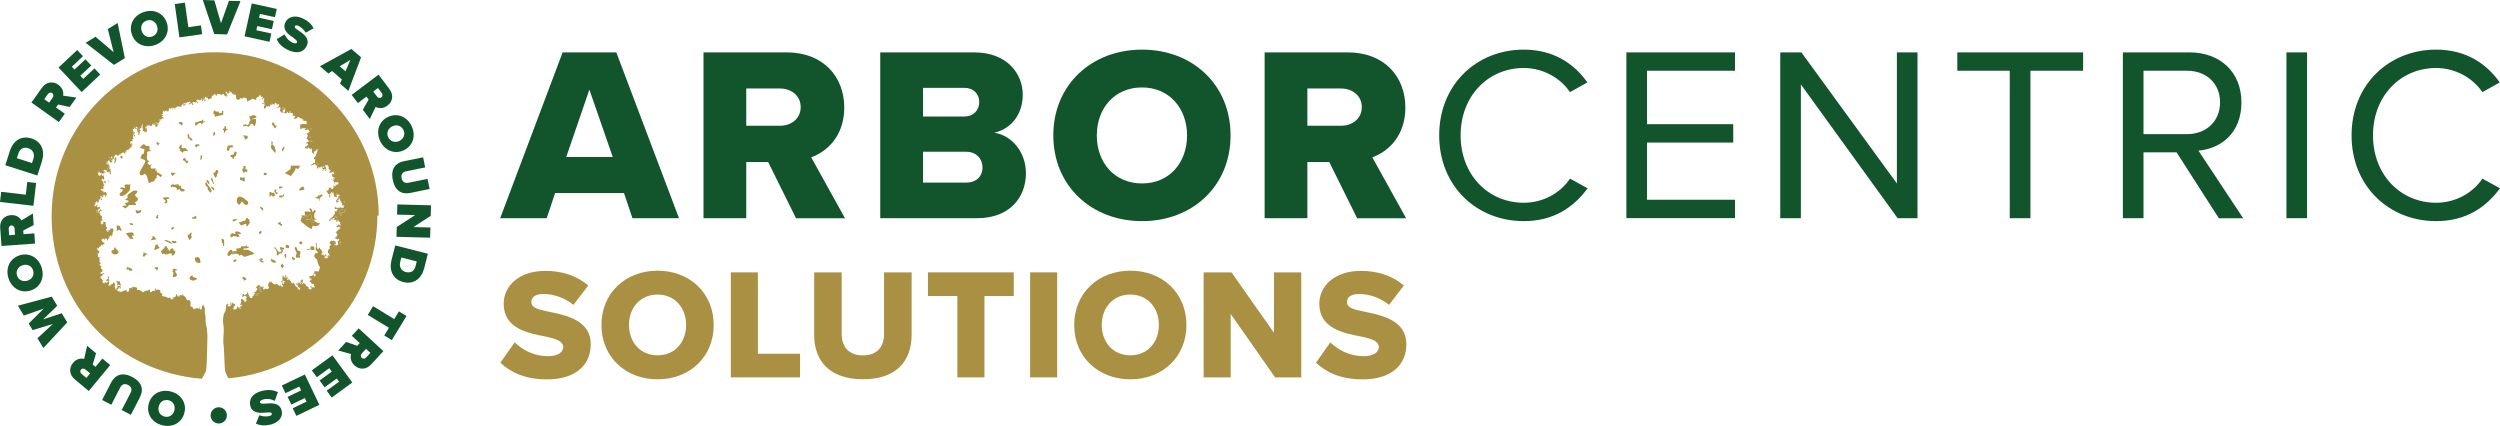 <svg xmlns="http://www.w3.org/2000/svg" id="Layer_2" data-name="Layer 2" viewBox="0 0 400 68.15"><defs><style> .cls-1 { fill: #12552c; } .cls-2 { fill: #a99043; } </style></defs><g id="Layer_1-2" data-name="Layer 1"><g><g><path class="cls-2" d="M28.98,30.65l.56-.08c.05-.33-.27-.37-.53-.38l-.08-.53-.23.15-.13-.31c-.22-.05-.71.11-.78.07-.04-.03-.05-.22-.16-.22l-.04.23h-.34s.15.22.15.22l-.15.15c.18,0,.42.09.38-.15h.07c-.03.25.13.09.29.13.25.06.31.24.32.48l.41-.15.25.38Z"></path><path class="cls-2" d="M27,31.61l-.09-.06-.79.06c-.06.24.23.36.38.5.05.24-.23.14-.15.41.2.02.37-.02.45-.2l-.14-.48h.38s-.03-.23-.03-.23Z"></path><path class="cls-2" d="M28.02,27.65c-.14.05-.73-.12-.69.11l.27.42c.06-.08.52-.44.42-.53Z"></path><path class="cls-2" d="M28.21,38.83l.03-.23-.76-.08c-.02.38.44.48.73.31Z"></path><path class="cls-2" d="M26.34,38.45c-.02.09.12.12.19.15.33.16.7.29,1.03.45.17-.18-.98-.8-1.22-.61Z"></path><path class="cls-2" d="M28.55,19.67c.14.22.46.1.38.42.73-.25.02-.88-.38-.42Z"></path><path class="cls-2" d="M30,21.49l.08.68c.42-.06.24.16.34.24.13.1.49.1.34-.12-.18-.26-.66-.29-.46-.8h-.3Z"></path><path class="cls-2" d="M21.41,37.76c.05-.9-.65-.49-1.22-.46-.07.07.58.88.71.93.13.05.29-.04.44-.02.03-.17-.25-.23-.23-.42.01-.13.22-.1.3-.04Z"></path><path class="cls-2" d="M28.85,23.89l-.11.19.54.38.12-.31.27.07.07-.15.23.15c.11-.02.11-.09.04-.19-.01-.02-.3-.31-.32-.32-.31-.12-.82.34-.59-.55-.32-.07-.31.34-.53.49l.3.23Z"></path><path class="cls-2" d="M21.31,36.01l-.07-.27-.54-.04c.14.33.25.34.61.3Z"></path><path class="cls-2" d="M21.56,32.52v-.13c.33-.19.49-.21.51-.65-.02-.1-.48-.23-.44-.63,0-.06.13-.06.15-.1.29-.45.31-.59-.37-.51-.13.01-.92.59-.98.68-.09.12.05.38-.07.55-.07.11-.38-.01-.29.19.1.21.68.04.45.41-.02.02-.45.17-.54.2l.28.37c-.06.05-.59-.11-.65.18l.51.28c.14-.35.42-.17.47-.56h1.15c.02-.19.04-.27-.17-.28Z"></path><path class="cls-2" d="M31.54,23.54v-.23s.38.19.38-.11c-.07-.12-.14-.09-.24-.1-.85-.11-.33.62-.14.44Z"></path><path class="cls-2" d="M27.53,36.43c-.06.05-.14.09-.2.15l.2.18.33-.26c-.11-.31-.17-.21-.34-.07Z"></path><polygon class="cls-2" points="20.24 43.16 20.62 43.08 20.62 43.31 21.15 43.31 21.15 43.02 20.32 42.7 20.24 43.16"></polygon><path class="cls-2" d="M17.88,40.12c-.26.16.33.81.82.53.66-.38-.16-.66-.27-1.07-.25-.06-.1.15-.17.28-.07.12-.28.19-.38.25Z"></path><path class="cls-2" d="M25.58,23.01l-.53-.38c-.01.25.06.52.27.68.07-.15.04-.31.27-.31Z"></path><path class="cls-2" d="M19.57,25.03c-.08-.1-.19-.11-.29-.1-.03.12-.01.26.03.39,0,0,0-.02,0-.04.07.02.14.08.22.1,0-.08.05-.05.09-.03-.05-.14-.03-.28,0-.42-.07-.03-.06.05-.06.1Z"></path><path class="cls-2" d="M19.4,36.92c.11-.28-.1-.35-.12-.41-.05-.11-.02-.24-.1-.32-.06-.06-.5-.15-.53-.11-.05.25.26.63-.08.72.19.28.36-.06.57-.04.02,0,.07.26.27.16Z"></path><path class="cls-2" d="M20.79,30.34c.07-.27-.06-.59.11-.86-.39.2-.78-.19-1.01.24l.13.22-.09.18-.46-.19-.32.23.46.14c.16.5-.88.56-.33,1.03.34.28,1.41-.65,1.51-1Z"></path><path class="cls-2" d="M30.74,34.92c.08.12.14.08.24.09.86.08.31-.63.12-.45v.23s-.38-.18-.37.13Z"></path><path class="cls-2" d="M37.26,40.32s-.05-.08-.06-.13h-.03s0,.46,0,.46c.09-.01.18-.02.26-.03.15-.14-.13-.24-.16-.29Z"></path><path class="cls-2" d="M37.27,37.3c-.36-.02-.59.48-.22.69.14.06.09-.16.26-.19.15-.03.33.07.5-.03l.09.16.41-.08c.03-.25-.19-.29-.31-.45l.53.07v-.22c-.41-.19-.56-.36-.99-.08l.15.08c-.04.4-.22.09-.43.07Z"></path><path class="cls-2" d="M37.35,41.79c.15.34.56-.06.5-.3-.16.03-.6.06-.5.3Z"></path><path class="cls-2" d="M40.57,40.46c-.5-.24-.88-.7-1.58-.45v-.28c.57.12,1.36-.3.42-.28l.14-.28-.42.28-.56-.09c.13.47-.6.31-.78.46l.08.37h-.67s.04.1.06.13c.04.05.32.15.16.29.4-.05.77-.03.86.31l.35-.18.43.37,1.59-.47-.09-.19Z"></path><path class="cls-2" d="M39.24,44.41c-.13-.07-.28-.1-.43-.1v.34s.21.06.21.06v.22s.47-.27.47-.27c-.1-.03-.21-.21-.26-.24Z"></path><path class="cls-2" d="M39.34,35.79c.16.13-.02.32.23.45l.41-.63-.14-.58c-.2.12-.19-.11-.24-.14-.26-.17-.28.34-.38.42-.05.05-.22,0-.32.03-.24.11-.34.29-.74.25l.43.5.75-.31Z"></path><path class="cls-2" d="M38.34,32.75l.35-.51c.17-.03.56,1.01,1.03.32.02-.39-.19-.41-.39-.59-1.74-1.54-1.69.89-.98.77Z"></path><path class="cls-2" d="M38.79,28.87c.08.03.08.24.36.15v-.68c-.15-.04-.2.15-.33.14-.1,0-.22-.17-.35-.14-.21.64.02.42.32.54Z"></path><path class="cls-2" d="M39.27,22.32l.38-.22-.05-.37-.68-.08c-.04.16.14.2.19.31.05.11-.06.29.16.37Z"></path><path class="cls-2" d="M39.22,27.42l.3.15.08-.46h-.31s0-.53,0-.53h-.38s.08.38.08.38h-.22c-.05.35.25,1.06.45.46Z"></path><path class="cls-2" d="M39.84,19.87s-.12,0-.18.04c-.04.02-.04.12-.07.12-.22.06-.18-.15-.23-.16-.05,0-.56.13-.49.31.31.16.63-.24.73.08.06,0,.14.02.2,0,.15-.05.28-.45.39-.46.46-.04.3.43.54.38.13-.03.33-.96.19-1.14l-.76.03.91-.27s-.07-.17-.1-.2c-.08-.08-.28-.19-.39-.18-.03,0-.62.18-.65.2-.2.12.17.38.14.6-.01.08-.14.17-.18.27-.04.12,0,.33-.05.37Z"></path><path class="cls-2" d="M31.17,41.27c0,.61.31.83.88.82.08-.61-.18-1.24-.88-.82Z"></path><path class="cls-2" d="M31.53,44.58c-.28-.3-.79-.07-.71-.55-1.19.51.12,1.3.71.55Z"></path><path class="cls-2" d="M30.38,38.44c0-.2.27-.33.3-.51.02-.16-.11-.22-.12-.29,0-.09.26-.32.01-.42-.13-.05-.15.18-.27.27-.09.07-.2.1-.3.12-.04.05.28.9.38.83Z"></path><path class="cls-2" d="M32.44,24.84l-.35.07-.03.69c.35,0,.12-.57.38-.76Z"></path><path class="cls-2" d="M33.5,29.47c-.03-.37-.05-.61-.46-.68-.11.15.25.67.46.68Z"></path><path class="cls-2" d="M32.52,19.44l-.04-.38c-.21.38-.28.23-.53.31-.24.08-.46.23-.73.22v.45c.51.08.31-.1.4-.21.05-.05.44-.2.5-.15.05.03.05.25.2.21.12-.41.33-.22.57-.49l-.38.04Z"></path><path class="cls-2" d="M29.96,26.13l.19-.38-.46-.08c.14-.28-.15-.54-.37-.25-.21.28.17.26.27.36.09.08.2.39.37.35Z"></path><path class="cls-2" d="M35.64,20.69c.21.28.27.16.15.57.33-.01.22-.51.6-.46v-.22s-.22.08-.22.08c.01-.16.01-.42-.15-.49-.24-.1-.05.27-.08.33-.01.02-.28.09-.3.2Z"></path><path class="cls-2" d="M37.17,40.19h.03c-.03-.08-.06-.16-.11-.19-.3-.19-.82.57-.68.87.3.27.6-.29.64-.29.03,0,.11.2.27.12.05-.03.09-.05.11-.07-.09,0-.17.02-.26.03v-.46Z"></path><polygon class="cls-2" points="25.36 39.5 25.28 39.16 24.88 39.16 24.66 40.04 25.58 39.66 25.36 39.5"></polygon><path class="cls-1" d="M24.82,7.2c1.57-.55,2.41-2.05,1.85-3.61-.55-1.56-2.14-2.2-3.71-1.65s-2.41,2.05-1.85,3.61c.55,1.56,2.14,2.2,3.71,1.65ZM23.45,3.3c.74-.26,1.42.13,1.67.84.25.71-.03,1.44-.77,1.7-.74.26-1.42-.13-1.67-.84-.25-.71.03-1.44.77-1.7Z"></path><polygon class="cls-1" points="19.98 9.3 18.82 3.68 17.25 4.65 18.18 8.35 15.28 5.88 13.7 6.85 18.23 10.38 19.98 9.3"></polygon><polygon class="cls-1" points="16.04 11.93 15.11 10.94 13.32 12.62 12.85 12.12 14.6 10.48 13.67 9.49 11.92 11.13 11.49 10.68 13.28 8.99 12.35 8.01 9.37 10.8 13.06 14.73 16.04 11.93"></polygon><polygon class="cls-1" points="36.33 5.51 38.48 .18 36.63 .13 35.36 3.72 34.3 .06 32.45 0 34.28 5.45 36.33 5.51"></polygon><polygon class="cls-1" points="32.35 5.47 32.15 4.06 30.13 4.35 29.58 .42 27.96 .65 28.71 5.98 32.35 5.47"></polygon><path class="cls-1" d="M11.14,17.12l1.08-1.51-2.12-.31c.08-.47-.01-1.2-.77-1.74-.82-.59-1.9-.52-2.63.5l-1.67,2.34,4.39,3.13.95-1.33-1.41-1,.34-.48,1.84.4ZM8.43,15.61l-.58.81-.77-.55.58-.81c.16-.22.45-.33.69-.16.24.17.24.49.08.71Z"></path><path class="cls-1" d="M60.81,22.53c.69,1.51,2.25,2.21,3.76,1.53,1.51-.69,2-2.33,1.31-3.84-.69-1.51-2.25-2.21-3.76-1.53-1.51.69-2,2.33-1.31,3.84ZM62.8,20.2c.68-.31,1.44-.1,1.76.62.33.71,0,1.42-.69,1.74-.68.31-1.44.1-1.76-.62-.33-.71,0-1.42.69-1.74Z"></path><path class="cls-1" d="M62.85,28.8c.36,1.78,1.47,2.34,2.79,2.07l3.1-.63-.33-1.62-3.06.62c-.51.1-.96-.08-1.1-.73-.13-.66.22-1,.72-1.1l3.06-.62-.33-1.62-3.11.63c-1.31.27-2.11,1.22-1.75,3Z"></path><polygon class="cls-1" points="43.41 5.36 41.02 4.84 41.16 4.17 43.51 4.68 43.8 3.35 41.45 2.84 41.59 2.23 43.99 2.75 44.28 1.43 40.28 .55 39.13 5.81 43.12 6.69 43.41 5.36"></polygon><path class="cls-1" d="M53.14,11.36l1.56,1.36-.3.66,1.34,1.16,2.03-5.37-1.55-1.34-5.03,2.77,1.34,1.16.61-.39ZM56.06,9.57l-.78,1.84-.93-.8,1.71-1.03Z"></path><path class="cls-1" d="M46.99,6.11c.45.3.61.49.53.68-.09.19-.39.17-.67.05-.66-.29-1.1-.82-1.31-1.34l-1.27.77c.32.71.9,1.33,1.95,1.79,1.32.58,2.41.31,2.88-.78.5-1.14-.6-1.91-1.35-2.41-.49-.32-.66-.47-.57-.67.06-.13.2-.22.57-.06.39.17.87.58,1.16,1.09l1.27-.7c-.36-.71-.98-1.25-1.79-1.61-1.35-.6-2.38-.14-2.75.69-.54,1.23.61,1.97,1.36,2.48Z"></path><path class="cls-2" d="M22.6,33.58c-.15-.03-.19.14-.34.15-.15,0-.39-.13-.58-.07,0,.2.22.24.08.46.43.07.88-.05.84-.53Z"></path><polygon class="cls-1" points="5.78 29.28 4.36 29.12 4.13 31.15 .19 30.69 0 32.31 5.35 32.93 5.78 29.28"></polygon><path class="cls-1" d="M57.25,16.5l1.38-1.04.35.47-.93,1.63,1.12,1.48.93-1.93c.43.22,1.14.35,1.89-.21.81-.61,1.07-1.65.31-2.66l-1.73-2.3-4.3,3.24.98,1.3ZM60.47,14.08l.6.79c.17.22.18.53-.05.71-.24.18-.54.08-.7-.14l-.6-.79.76-.57Z"></path><path class="cls-2" d="M28.01,40.12s-.15.02-.2-.02c-.06-.05-.04-.37-.29-.37-.23,0-.31.37-.49.46v-.3s-.23.08-.23.08c.18-.31,0-.26-.04-.33-.09-.15-.11-.42-.36-.2-.07.06-.05.18-.09.23-.12.14-.17.09-.38.38-.04.05-.16.07-.17.09-.1.17.29.33.14.6.31-.29.47-.09.76.08l-.07-.3.27.23c.21-.33.41-.17.72-.15l-.15.19c.32.43.72-.52.6-.64Z"></path><path class="cls-2" d="M25.19,43.23c.22-.5-.04-.69-.45-.37l.04.15h.26s-.08.23-.08.23h.22Z"></path><path class="cls-2" d="M37.25,35.11c-.19.54.5.28.68-.04l-.22-.1c0,.27-.37.07-.46.14Z"></path><path class="cls-2" d="M28.4,43.23c-.16-.24-.58-.22-.84-.23l.23.27-.23.04c-.04.18.19.22.21.35.02.12-.2.58-.14.64.33.02.72.02.67-.4-.02-.19-.37-.29-.21-.66h.31Z"></path><path class="cls-2" d="M25.13,34.39l-.19.49.29.08.13-.15c-.18-.07-.08-.2-.01-.35l-.21-.08Z"></path><path class="cls-2" d="M23.17,41.04l.06-.22.22-.05v-.27c-.29.14-.29-.14-.54-.15.16.3-.06.4-.08.68h.34Z"></path><path class="cls-2" d="M25.93,28.02l-.83-.48c-.12-.1.2-.56-.23-.19l.02-.39c-.05-.12-.94.28-.8-.34.03-.12.16-.21.19-.33l-.37.14-.35-.35.32-.26c-.67-.36-.22-.85-.36-1.44.15-.25.44-.19.67-.19l-.41-.43.22-.05c-.09-.54-.41-.29-.6-.35-.08-.03-.25-.35-.51-.26l-.56.54.79.25-.13.73c-.41-.1-.31.42-.58.67l.83.37c.08.7-1.3,1.83-.77,2.37.02.02.42-.02.44-.03.14-.07.01-.36.39-.08.42.31.28,1.28.62,1.37.07.02.18-.15.28-.19.13-.04.4-.06.46-.1.15-.11-.04-.51.57-.51l-.23-.15.18-.42.52.43.23-.3Z"></path><path class="cls-2" d="M33.05,29.17c-.31-.08-.16.58-.07.65.05.04.19.02.22.05.02.02.01.31.05.45.05.16.36.37.45.53.52-.44-.53-1.15-.65-1.67Z"></path><path class="cls-2" d="M25.04,38.29c.03-.12-.09-.05-.12-.1-.15-.23-.19-.4-.56-.43.17.33-.12.4-.23.68l.91-.15Z"></path><g><path class="cls-1" d="M6.71,25.78c.52-1.61-.03-3.11-1.67-3.63-1.64-.52-2.95.38-3.46,2l-.73,2.29,5.13,1.64.74-2.3ZM5.36,25.35l-.24.74-2.42-.78.24-.75c.27-.83.91-1.07,1.6-.84.65.21,1.07.85.82,1.63Z"></path><path class="cls-1" d="M3.16,40.85c-1.59.48-2.3,2.03-1.82,3.62.48,1.59,1.93,2.5,3.52,2.02,1.59-.48,2.3-2.03,1.82-3.63-.48-1.59-1.93-2.5-3.52-2.02ZM4.38,44.91c-.72.22-1.44-.1-1.66-.85-.23-.75.2-1.41.92-1.63.72-.22,1.44.1,1.66.85.23.75-.2,1.41-.92,1.63Z"></path><path class="cls-1" d="M5.48,37.34l-1.72.13-.04-.59,1.67-.87-.13-1.85-1.83,1.11c-.24-.41-.77-.92-1.7-.85-1.01.07-1.8.81-1.7,2.07l.21,2.87,5.37-.39-.12-1.63ZM1.46,37.63l-.07-.99c-.02-.27.14-.54.43-.57.3-.02.49.22.51.5l.07.99-.94.07Z"></path></g><polygon class="cls-1" points="6.9 51.1 9.16 48.93 8.28 47.46 2.87 48.91 3.81 50.49 6.99 49.38 4.59 51.77 5.22 52.82 8.46 51.83 5.99 54.12 6.94 55.68 10.76 51.59 9.88 50.12 6.9 51.1"></polygon><path class="cls-1" d="M21.15,60.31c-1.62-.83-2.74-.31-3.36.88l-1.45,2.81,1.47.76,1.43-2.77c.24-.46.66-.7,1.25-.4.6.31.64.79.41,1.25l-1.43,2.77,1.47.76,1.45-2.82c.61-1.18.37-2.41-1.25-3.24Z"></path><g><path class="cls-1" d="M27.33,62.64c-1.61-.41-3.13.37-3.54,1.98-.41,1.6.56,3.02,2.17,3.42,1.61.41,3.13-.37,3.54-1.98.41-1.6-.56-3.02-2.17-3.42ZM27.9,65.66c-.18.73-.82,1.18-1.58.99-.76-.19-1.11-.9-.92-1.62.18-.73.82-1.18,1.58-.99.76.19,1.11.9.92,1.62Z"></path><path class="cls-1" d="M15.29,58.7l-.45-.38.53-1.8-1.43-1.19-.47,2.09c-.46-.11-1.19-.08-1.79.64-.64.78-.66,1.86.31,2.66l2.21,1.84,3.44-4.15-1.26-1.04-1.1,1.33ZM13.82,60.47l-.76-.63c-.21-.18-.3-.48-.11-.7.19-.23.5-.2.71-.03l.76.63-.6.73Z"></path></g><path class="cls-2" d="M43.34,41.41c-.09.55.38.64.84.61-.12-.51-.47-.35-.84-.61Z"></path><path class="cls-2" d="M46.47,27.08l-.91.61.99.49c.24-.44.68-.73.76-1.29.2,0,.22.21.43.1.23-.12.12-.24.18-.35.06-.1.17-.01.15-.13h-1.52s-.08.57-.08.57Z"></path><path class="cls-2" d="M45.63,41.26c.21.22.19-.63.15-.68l-.29.2.14.48Z"></path><path class="cls-2" d="M45.7,39.61l.54.12v-.44s-.46-.17-.46-.17c.02.19-.19.3-.08.48Z"></path><path class="cls-2" d="M47.88,30.5l.84-.15-.19-.53c-.31.11-.68.29-.65.68Z"></path><path class="cls-2" d="M46.9,41.13c-.07-.04-.13-.03-.21-.03l.09.45c.15.08.58-.03.41-.22-.14.01-.27-.19-.29-.2Z"></path><path class="cls-2" d="M44.67,30.16l.18.06c0-.19.16-.15.32-.14v-.23s-.53,0-.53,0l.03.3Z"></path><path class="cls-2" d="M45.4,23.47c-.16,0-.32.6-.27.76.23,0,.53-.77.27-.76Z"></path><path class="cls-2" d="M45.2,31.3h-.52c-.13.62.94.21.8-.31l-.28.31Z"></path><path class="cls-2" d="M45.09,42.22l-.2.37.32.34.26-.45c-.18-.02-.24-.13-.23-.31l-.16.05Z"></path><path class="cls-2" d="M45.47,39.67l-.68-.16c-.01.33.09.45.3.68-.29.13-.39.24-.66-.03-.19-.19-.21-.64-.56-.58-.06.21.13.14.19.23.02.03.25.56.26.59.03.14-.11.27-.03.4.15.24.29-.16.39-.22.12-.08.26.03.41-.11.18-.17.26-.39.07-.58h.31s0-.22,0-.22Z"></path><path class="cls-2" d="M48.37,38.67h-.46s.01.37.01.37c.32.18.48-.05.45-.37Z"></path><path class="cls-2" d="M49.67,35.1s-.19.3,0,.42l.61.03c.02-.24-.2-.24-.38-.23l.15-.08c.07-.2-.12-.11-.18-.24-.08-.19,0-.47-.07-.58,0-.02-.3-.21-.37-.13-.04.41-.45.51-.46.88l.69-.07Z"></path><path class="cls-2" d="M43.95,30.31c-.11.46,0,.45.27.76.2.05.36-.44-.11-.3l.15-.45h-.3Z"></path><path class="cls-2" d="M49.13,34.53l-.72.34c-.2-.12-.11-.36.06-.43l-.22-.07c.14.39-.14.74-.18.97,0,.04.12.03.14.08.04.07.03.17.07.21.05.05.17.03.21.06.45.41.8.72,1.38.98l.14-.55c.54.1.9.12,1.2-.41-.52.05-.53-.24-.92-.33v-.27s.45,0,.45,0l-.46-.24c.02-.22-.04-.5.02-.71.07-.22.46-.27-.02-.62l-.23.46-.24-.63h-.36s.28.54.28.54c-.25.04-.8-.24-.98,0l.04.53c.17.01.34.04.34.1ZM49.8,34.43c.06.11-.02.38.07.58.06.13.25.04.18.24l-.15.08c.18,0,.4,0,.38.23l-.61-.03c-.18-.12.02-.41,0-.42l-.69.07c0-.36.42-.47.46-.88.06-.08.36.11.37.13Z"></path><path class="cls-2" d="M44.07,24.53c.07-.36,0-.82-.2-1.13-.16-.26-.46-.24-.18-.58-.4-.54-.24.19-.25.37,0,.09-.12.18-.12.3.02.29.56.79.75,1.04Z"></path><path class="cls-2" d="M48.06,40.32c-.07-.25-.34-.16-.43-.22-.1-.07,0-.49-.32-.56-.44-.1.14.81.15.92.01.2-.18.52-.14.67.06.23.47-.01.64.12l.11-.17c-.29-.24.08-.48,0-.76Z"></path><path class="cls-2" d="M49.67,39.44v.38s-.61,0-.61,0c.14.33.51.03.71.07.06.01.04.15.09.16.11,0,.26-.13.41,0,.11-.53-.05-.77-.6-.6Z"></path><path class="cls-2" d="M51.23,31.64c.12-.16.28-.24.42-.38l-.2-.18c-.24.1-.25.3-.56.15l-.09.3h-.29c-.02.17-.01.13.1.18.26.11.5,0,.44.44.15,0,.05-.28.08-.4.01-.06.09-.06.11-.09Z"></path><path class="cls-2" d="M48.47,34.45c-.18.07-.26.31-.06.43l.72-.34c0-.06-.17-.09-.34-.1v.12s-.32-.11-.32-.11Z"></path><path class="cls-2" d="M48.5,34.43s-.02.01-.03.02l.33.11v-.12c-.15,0-.28,0-.3,0Z"></path><path class="cls-2" d="M17.55,36.44s0,0,0,0c0,0,0,.02,0,.04,0,0,0-.02,0-.03Z"></path><path class="cls-1" d="M57.4,52.53l-1.11,1.2,1.27,1.17-.4.43-1.78-.62-1.26,1.37,2.06.57c-.14.46-.14,1.19.54,1.82.74.68,1.82.75,2.67-.17l1.95-2.12-3.96-3.65ZM58.59,57.19c-.19.2-.49.27-.71.07-.22-.2-.18-.51.01-.71l.67-.73.7.64-.67.73Z"></path><path class="cls-1" d="M42.44,64.58c-.54.04-.79,0-.84-.2s.2-.38.5-.46c.7-.19,1.37-.05,1.86.22l.51-1.39c-.69-.35-1.53-.48-2.64-.18-1.4.37-2.07,1.26-1.77,2.41.32,1.2,1.66,1.11,2.56,1.03.58-.05.81-.04.86.16.04.13-.01.3-.4.4-.41.11-1.04.09-1.59-.13l-.54,1.34c.72.33,1.55.36,2.4.14,1.43-.38,1.95-1.38,1.71-2.26-.35-1.3-1.71-1.16-2.61-1.08Z"></path><polygon class="cls-1" points="45.09 61.68 45.67 62.91 47.89 61.85 48.18 62.46 46.02 63.5 46.61 64.73 48.77 63.69 49.04 64.26 46.83 65.32 47.42 66.54 51.1 64.77 48.77 59.92 45.09 61.68"></polygon><polygon class="cls-1" points="49.89 59.26 50.69 60.36 52.68 58.91 53.08 59.46 51.14 60.88 51.94 61.97 53.88 60.56 54.25 61.07 52.27 62.52 53.07 63.61 56.37 61.2 53.19 56.85 49.89 59.26"></polygon><polygon class="cls-1" points="63.08 51.06 59.69 48.99 58.84 50.39 62.23 52.45 61.48 53.68 62.69 54.42 65.04 50.56 63.83 49.82 63.08 51.06"></polygon><path class="cls-2" d="M44.41,35.75c.31.12.39.43.76.34l-.05-.23-.22-.07.05-.23c-.23-.02-.4,0-.53.19Z"></path><polygon class="cls-1" points="68.96 32.85 63.58 32.71 63.53 34.34 66.42 34.41 63.48 36.32 63.44 37.89 68.82 38.03 68.87 36.4 66.15 36.33 68.92 34.53 68.96 32.85"></polygon><path class="cls-1" d="M62.64,41.61c-.42,1.64.22,3.1,1.89,3.52,1.67.42,2.92-.56,3.34-2.2l.59-2.33-5.22-1.33-.6,2.34ZM64.02,41.95l.19-.75,2.47.63-.19.76c-.22.85-.84,1.12-1.55.94-.66-.17-1.12-.78-.91-1.58Z"></path><path class="cls-2" d="M18.12,28.9s0,0,0,0c-.02,0-.03,0-.05,0,.02,0,.05,0,.06,0Z"></path><path class="cls-2" d="M43.11,31.53l.42-.38.04.3c.56-.02.46-.32.23-.68-.27.3-.36-.1-.68-.08v.84Z"></path><path class="cls-2" d="M16.3,42.77c0-.24.14.02.23-.03-.1-.04-.19-.09-.27-.14-.04.07-.06.13.04.16Z"></path><path class="cls-2" d="M17.62,29.08s-.05-.06-.08-.09c-.02.01-.04.03-.05.04.03.03.07.06.11.07,0,0,.01-.02.02-.03Z"></path><path class="cls-2" d="M44,20.55c.2-.1.41-.72,0-.45-.02-.13-.19-.61-.38-.53l-.14.36c.24.09.37.4.51.62Z"></path><polygon class="cls-2" points="42.67 27.68 42.21 27.64 42.21 28.02 42.65 28.01 42.67 27.68"></polygon><path class="cls-2" d="M16.87,29.15s0-.1.03-.12c-.06-.06-.09-.16-.16-.2-.05.11-.01.32-.11.36.09.08.21.09.33.1,0-.04-.02-.09-.02-.13.04,0,.06-.04.06-.08-.04.02-.08.05-.12.07Z"></path><polygon class="cls-2" points="17.39 29.12 17.39 29.12 17.39 29.12 17.39 29.12"></polygon><path class="cls-2" d="M17.27,28.94s-.01.05-.02.08c0,.04,0,.06.02.08.02-.02.03-.04.05-.06.01-.03.03-.06.05-.08,0,0,0,0,0,0,.02-.04.03-.07.03-.12-.05.03-.09.08-.14.1Z"></path><path class="cls-2" d="M41.16,46.92c-.05.22-.24.21-.33.37.2,0,.4,0,.57-.14.07-.21-.13-.2-.24-.23Z"></path><path class="cls-2" d="M16.53,31.41c.02-.08-.06-.14-.04-.22-.05,0-.08.06-.11.1.07,0,.11.05.15.12Z"></path><path class="cls-2" d="M41.55,37.46c.29-.08.35-.27.27-.53-.3.05-.56.26-.27.53Z"></path><path class="cls-2" d="M16.1,35.78s.09-.07.09-.14c-.1-.04-.1.05-.09.14Z"></path><path class="cls-2" d="M15.38,34.03c.13.02.25.06.37.08,0-.03-.01-.08-.02-.1-.16-.04-.04-.46-.23-.38-.06.03-.12.07-.17.11.06.12.24.23.05.29Z"></path><path class="cls-2" d="M16.19,35.5c-.05.02-.13.03-.15.1.07.01.16,0,.15-.1Z"></path><path class="cls-2" d="M15.81,32.04s.03-.09.04-.14c-.08-.03-.12.12-.04.14Z"></path><path class="cls-2" d="M22.13,20.63c-.02.05-.04.2.02.21.02-.07.06-.07.11-.07.04-.09-.08-.16-.14-.14Z"></path><path class="cls-2" d="M21.35,21.55c.12.05-.08-.21.05-.19.1.03,0-.17-.04-.11-.11.06-.17.27-.01.29Z"></path><path class="cls-2" d="M17.29,27.13c-.01-.07-.08-.16-.14-.17-.14.07.08.34.14.17Z"></path><path class="cls-2" d="M17.63,25.3c-.04-.06-.06-.15-.12-.18.06.15.04.23-.11.21.05.12.19.1.24.22.13.1.18-.1.18-.22-.05-.08-.12-.03-.18-.03Z"></path><path class="cls-2" d="M36.4,24.12l.23.03.15-.58.46.04v-.38s-.73.07-.73.07c-.18.13-.28.68-.11.81Z"></path><path class="cls-2" d="M34.74,27.86c.08-.24.35-.2.05-.65-.3-.1-.2.14-.34.29-.09.1-.3.16-.33.28l.34.71c.29-.23.2-.38.28-.63Z"></path><path class="cls-2" d="M16.58,35.57c-.08.01-.01.15-.02.21.04-.06.08-.16.02-.21Z"></path><path class="cls-2" d="M35.41,38.22c.12.17.04.39.09.55.03.11.17.15.19.25.03.11-.15.34.17.33-.05-.45.23-1.21-.46-1.14Z"></path><path class="cls-2" d="M24.83,19.56c-.06.07-.12.13-.12.24.08-.07.17-.15.27-.07.03-.15-.02-.22-.15-.17Z"></path><path class="cls-2" d="M35.5,18.05l-.41.07-.12-.29c-.15,0-.27.06-.42.01-.11-.03-.11-.14-.13-.14-.07-.04-.13-.03-.21-.02l-.08.57.22.04v.38s1.35-.3,1.35-.3l.03-.61h-.23s0,.3,0,.3Z"></path><path class="cls-2" d="M33.73,28.6l.42.88c.19-.13.05-.14.02-.25-.06-.27-.16-.54-.21-.81l-.23.19Z"></path><path class="cls-1" d="M35,65.16c-.72,0-1.3.58-1.3,1.3s.58,1.3,1.3,1.3,1.3-.58,1.3-1.3-.58-1.3-1.3-1.3Z"></path><path class="cls-2" d="M34.12,21.72c.3.04.43-.49.19-.61-.19-.09-.21.53-.19.61Z"></path><path class="cls-2" d="M34.15,30.46c.18.07.13-.3.1-.36-.02-.03-.42-.26-.52-.24-.05.05.36.58.42.61Z"></path><path class="cls-2" d="M17.4,26.82c.02-.12.11-.48-.1-.44.05.12-.06.47.1.44Z"></path><path class="cls-2" d="M53.66,38.76c-.12.09-.04.28.03.38,0-.11.12-.36-.03-.38Z"></path><path class="cls-2" d="M37.54,24.26l-.14.47-.47.06-.07.35c.43-.11.2.21.5.3.17-.08.02-.24.05-.29.03-.05.25-.08.35-.3.06-.11.15-.44.08-.54l-.3-.05Z"></path><path class="cls-2" d="M54.64,38.81c-.05-.13-.18-.14-.27-.18,0,.19.15.2.27.18Z"></path><path class="cls-2" d="M54.37,38.88c-.02.13.08.19.16.26.02-.16.02-.33-.16-.26Z"></path><path class="cls-2" d="M54.7,33.99c.13.08.33-.11.39.12-.04-.19.05-.6.27-.46,0-.04,0-.12,0-.16-.18-.07-.36-.04-.55-.06-.04.06-.05.14-.11.17,0-.08-.04-.13-.11-.13.02.08.02.23-.07.25-.16.02-.22.22-.29.36.07.08.14.14.24.17-.1.19.12.35.25.22-.02-.09.04-.33-.1-.27-.09.06-.15-.06-.14-.16.08,0,.22.13.23-.05Z"></path><path class="cls-2" d="M41.55,33.05c-.05.05.36.58.42.61.18.07.13-.3.1-.36-.02-.03-.42-.26-.52-.24Z"></path><path class="cls-2" d="M41.9,41.97c.11.02.22.09.29-.07.1-.23-.4,0-.38-.19.42-.09.24-.46-.15-.38v.23s-.23-.08-.23-.08c-.04.18.13.17.21.25.09.1-.11.17.26.23Z"></path><path class="cls-2" d="M41.57,46.21c.03-.08.06-.16.09-.24-.06-.1-.17-.07-.25-.07-.04.14.21,0,.15.13-.02.07-.07.12-.1.19.02.13.15.18.15.31-.02.14.22.27.23.08.07-.11-.05-.08-.11-.09.08-.17-.13-.19-.17-.31Z"></path><path class="cls-2" d="M60.6,34.53c0-14.45-11.72-26.17-26.17-26.17s-26.17,11.72-26.17,26.17,10.59,24.99,24.05,26.07c.29-.56.64-1.23.65-1.23h0c.02-.17.04-.34.06-.5.07-.57.14-3.87.16-4.44.03-.58,0-1.15-.07-1.72-.01-.09-.03-.19-.04-.28-.04-.16-.07-.32-.11-.48-.13-.55,0-1.22-.16-1.76-.11-.38.06-.63-.06-1-.05-.05-.09-.1-.06-.19,0,0,0,0,0,0h-.14c.03-.07.06-.11.09-.17,0-.03-.02-.05-.02-.08-.09.05-.15.16-.26.18-.01.02-.03.03-.04.04.01.11.02.22-.03.31-.06.1-.02.3-.15.33-.12.06.09-.25-.05-.17-.12.08-.16-.08-.15-.21-.03,0-.05,0-.08,0,.03.06.02.12-.05.19-.15-.18-.36-.01-.5-.18,0,.09-.03.31-.15.22-.07-.11-.17-.08-.27-.04-.03-.07.03-.23-.06-.24-.1,0-.12-.2-.24-.11-.02.03-.05.09-.06.12-.01-.29-.07-.59-.02-.87-.07-.19-.2-.38-.38-.29-.1-.14-.14-.08-.13.1-.12-.18-.22-.4-.32-.6-.12,0-.15-.2-.25-.26-.12.03-.33.15-.15-.28-.12-.03-.12.15-.16.24-.13-.01-.27-.03-.4.02.01.09.04.17.05.26-.07-.04-.09-.14-.15-.2-.03.06-.05.12-.08.19-.08-.08-.2-.16-.16-.3-.06-.09-.15-.12-.24-.14.09.19-.02.35-.12.5-.08,0-.22-.03-.3-.04,0,.09.1.22,0,.28-.06-.01-.18-.1-.12.04.07.14-.05.11-.13.11.12-.21-.12-.11-.22-.08,0-.12.13-.11.11-.24-.07.01-.18.09-.17-.06-.08.13-.45.18-.42-.02-.12,0-.29-.07-.29-.07l-.45-.1c-.26.11,0-.4,0-.4-.32.05-.41-.38-.41-.38.14-.13-.17-.25-.39-.31,0,.01,0,.03,0,.05-.17.15-.35-.03-.38-.24l-.1.22c.43.25-.36.23-.36.23-.46.59-.39-.16-.39-.16-.15-.12-.34.15-.34.15-.11-.18-.59.12-.59.12.04.19-.43,0-.43,0,.12-.22-.52-.28-.52-.28-.33.11-.18-.12-.18-.12.18-.15-.23-.33-.23-.33-.14.11-.37-.04-.51-.15,0,.05.04.12.1.14-.04,0-.12.01-.16.02.04.08.11.15.11.25-.1.02-.12-.1-.17-.17-.16,0-.31.09-.45.18-.06.14.15.09.08.22-.08.04-.08.16-.13.23-.17.13-.46-.08-.33-.34-.2.1-.4.37-.6.14.04.27-.21.21-.37.24-.1-.04-.2-.09-.3-.09-.03,0-.07,0-.1,0-.05-.08-.17-.15-.1-.26.11-.07.16-.24.3-.23-.07-.06-.14-.07-.05-.17.13.04.23.14.15.32.14-.07.12-.28.14-.44-.11,0-.21-.04-.29-.13-.05.29-.2-.05-.17-.19.07.07.15.11.25.08.01.15.14.1.23.11.05-.26-.2-.42-.17-.69-.11.01-.22.03-.34.03-.04-.07-.07-.18-.16-.17.01.06.03.12.03.18-.07,0-.11.06-.1.15.05-.02.1-.03.15-.05.05.29.02.58.11.85-.09-.04-.19-.09-.11.07-.04,0-.11.01-.15.01.03.06.07.11.1.18-.08.06-.17.09-.26.13,0-.12,0-.25.11-.3-.19.05-.13-.17-.19-.31l.07-.1c-.08-.14-.04-.31-.1-.46-.14-.04-.27,0-.27.21-.14,0-.26.12-.39.16.01.08.03.16.04.24-.09-.06-.14-.17-.2-.26-.02.07.02.26-.08.16-.12,0-.11-.24.01-.24.05-.21-.02-.4-.05-.59.05.02.11.04.16.06-.06-.12-.08-.29-.2-.34.05-.09.15-.15.15-.27-.13.02-.15-.15-.26-.15-.02.12.05.21.1.31-.09.09-.19.18-.26.31-.07.02-.09-.14-.14-.18-.03.2.13.41.3.39.02-.07-.01-.27.08-.14.09.1-.07.23-.11.33,0-.1-.04-.14-.11-.13,0,.09,0,.17-.01.26-.09-.04-.14-.13-.21-.19-.1-.03-.11.11-.16.18-.1-.02-.21-.05-.3-.13-.04-.14.03-.26.1-.37-.2.15-.17-.15-.21-.31-.02.03-.05.09-.06.12-.1-.1-.25-.21-.14-.42.21.03.3-.19.37-.39.06.01.12.04.18.06,0-.08,0-.16.01-.25-.12.13-.29.15-.45.18-.02-.24-.06.02-.16.01.04-.1.03-.23.11-.29.09,0,.16-.07.24-.11-.03-.06-.07-.12-.1-.18.05.02.11.03.16.05-.03-.14-.14-.22-.24-.27-.02-.1-.09-.15-.12-.23.02-.07.05-.15.09-.2-.13-.09-.21-.17-.21-.17-.21-.16.13-.18.13-.18.09-.06-.2-.36-.2-.36-.07-.07-.02-.17.07-.25,0-.01-.02-.02-.03-.04-.1-.08-.02-.12.05-.16-.04,0-.11-.01-.15-.02,0,0,0,0-.01-.01.08-.11.21-.16.27-.29-.11.03-.21.08-.32.12.01-.06.03-.13.05-.19-.06.02-.11.06-.16.1,0-.06-.01-.11-.02-.17,0-.02,0-.04,0-.06,0-.04,0-.08,0-.13,0-.06-.02-.1-.04-.13,0-.03-.01-.07-.01-.1.1-.05.2-.08.31-.08-.04-.03-.07-.07-.11-.1.11,0,.11-.09.1-.2-.12,0-.24,0-.22-.18-.09,0-.29-.15-.1-.16-.05-.13-.02-.21.1-.23-.01.18.18.12.14-.02-.01-.12.1-.1.16-.08.09-.13.2-.23.24-.4.04.05.06.12.1.18.06-.07.11-.14.16-.21.09,0,.28.02.24-.15-.18-.18-.44-.27-.51-.57.15-.08.29-.21.46-.18-.06.14,0,.2.11.23-.02-.09-.09-.22.05-.19.11.04.01-.3.12-.14.07.01.02.28.07.18.06-.23.16.13.08.22.24.12.06-.38.28-.3.16.34-.02-.38.02-.4.1,0,.03.19.06.26.11-.09.07-.49.25-.33.09-.01,0,.25.09.18,0-.03.01-.05.02-.07,0,0,0,0,0-.01,0,0,0,0,0,0,.02-.07.03-.13.05-.2.02.02.05.04.07.06.02-.08.03-.17.06-.23.07-.03-.01-.24.1-.17,0,0,0,0,0,0-.04-.03-.08-.05-.14-.04.18-.14.21-.37.17-.6-.02,0-.04.01-.06.02-.02-.01-.03-.03-.04-.05-.09.02-.09-.16-.18-.18.01.07.03.14.04.21-.06-.02-.11-.07-.16-.11-.03,0-.08.03-.12.06.04.03.07.09.07.15-.07.06-.15,0-.22.04.03.07.02.15-.06.15.06-.07-.04-.22-.04-.07-.06-.02-.05-.09-.03-.15-.08,0-.08.1-.08.17-.03-.01-.06-.02-.09-.03.02.11.1.05.17.04.02.06.11.15.03.19-.08.05-.02-.05-.02-.1-.05.02-.06.08-.06.15-.04-.03-.07-.12-.13-.09-.05.02-.1-.06-.1-.12.04,0,.08.02.12.03-.04-.06-.09-.17-.17-.13,0,.05-.03.07-.07.07.01-.12.06-.26.16-.29-.03-.12.02-.3-.11-.33-.05.02-.05-.01-.05-.05,0-.01,0-.02,0-.04,0-.01,0-.02,0-.03.08-.17-.07-.19-.11-.28.01-.09.15-.09.11-.21-.05-.07-.11-.19-.19-.17-.05.08-.1.04-.16-.01-.07.02-.13.09-.2.04.02.06.07.07.11.07-.02.05-.03.11-.05.16.05,0,.06.05.05.1-.04.01-.08.03-.12.06-.07-.01-.14-.04-.21-.06.02-.11.05-.22.05-.34-.08-.02-.14-.08-.11-.19.07-.02.12.02.17.07.03-.03.02-.07,0-.1.04,0,.1.06.13,0,.06-.04,0-.13-.04-.17,0,.02-.02.05-.03.07,0-.11-.09-.19-.08-.3.04-.03.09-.05.08-.12,0-.11.07.12.06,0,.02-.1-.08-.08-.12-.14-.05-.05-.07-.2-.16-.13-.06.05-.03-.07-.04-.11-.03.01-.06.02-.09.03-.02-.08.04-.12.08-.16,0-.05-.01-.11-.01-.17-.03.02-.06.05-.1.05.02-.1.06-.2.03-.31.06-.01.11-.05.16-.09.02-.05-.01-.16.06-.13.01.06,0,.13.04.17.04,0,.09,0,.12-.03,0-.01-.01-.02-.02-.03,0,0-.02-.02-.02-.04-.04-.07-.09-.11-.18-.07,0-.2-.24-.07-.23.07-.01.12-.16.11-.15.24.16-.04.18.1.16.26-.14.06-.07-.08-.05-.17-.21.04-.19-.27-.2-.44.1-.09.21-.18.33-.22,0-.03,0-.06,0-.09-.01,0-.03,0-.04-.02,0-.03,0-.1,0-.13-.12-.07-.23.08-.35.12-.03-.1-.12-.18-.11-.29.06-.05.14-.08.15-.16-.02,0-.03,0-.06,0,0,0,0-.01,0-.02-.18.08-.32.26-.51.3-.03-.15.06-.24.14-.34.04-.13.06-.26.09-.4.09-.03.17-.08.24-.14-.02.1-.05.19-.06.29.06,0,.11-.01.16-.03,0-.06-.03-.09-.09-.08.06-.09.14-.06.17.05-.03-.11.18-.17.04-.22,0-.09.05-.11.11-.07,0-.06-.06-.07-.07-.13.03,0,.06.02.08.03,0-.13.14-.19.1-.32.11-.06.04.14.13.08,0,.08.06.04.1.03.02.15-.18.04-.15.17-.01.08.06-.03.08-.03.03.04.05.08.07.13.05.04.07-.04.06-.08.12-.08-.07-.18-.05-.29-.06.04-.14-.01-.13-.1.07-.01.02-.1.04-.16-.03,0-.05.03-.06.07-.05-.03-.11-.05-.14-.1.04,0,.08.02.12.03,0-.03-.02-.07-.03-.1.06.02.12.03.17-.03.08.03.06.18,0,.24.08,0,.17,0,.25,0,.04-.05.06-.12.05-.19.03-.02.05-.05.08-.08-.02,0-.07-.01-.09-.01.03-.04.07-.08.1-.13.07.03.08.12.08.2.12.07-.09-.31.04-.23.03.05.1.25.1.09.03.06.09.12.08.21-.04,0-.09.01-.12.07.06,0,.14.03.09.12.17.05-.02-.23.11-.28.04-.13.18-.2.17-.36-.05,0-.09.04-.14.03-.05-.07-.07-.17-.07-.27-.07,0-.15,0-.22-.01,0,.03.06.12,0,.1-.07.07-.2,0-.15-.11-.03,0-.06.02-.08.03.03-.08.09-.15.03-.24-.06.03-.06.14-.13.14,0-.05,0-.1,0-.14-.03.02-.05.05-.08.07,0-.05.02-.09.03-.14-.04,0-.06.02-.07.07-.05-.06-.13-.02-.11-.13-.08.06-.04-.05-.04-.11.06.05.1,0,.13-.07,0,.14.14.03.21.04,0,.07-.06.11-.06.18.16-.07.07-.44.31-.33.05-.01.03-.06,0-.09-.09.11-.27,0-.29-.14.05.05.12.08.18.1,0-.11-.13-.08-.15-.18.06,0,.11.04.17.03.03-.09.09-.17.1-.27-.06.05-.07,0-.06-.08-.07-.02-.04.1-.11.07-.03,0-.04-.02-.05-.04,0-.02.01-.04.02-.06,0,0,0-.01,0-.02.02-.03.05-.04.08-.03-.02-.03-.03-.05-.04-.08,0,0-.01,0-.02,0,0-.09,0-.17-.01-.26-.03.05-.07.09-.1.14,0-.11.01-.22.04-.33-.07,0-.1.05-.11.13-.12-.05-.12-.29-.02-.37.08-.04.13.08.19.13.06.1.09-.06.14-.1-.05-.27-.1-.53-.04-.81-.09.1-.04.37-.2.33-.2.03-.13-.37-.3-.38.02.08.04.16.04.24-.15.02-.26.22-.4.07-.02-.14-.02-.34-.16-.38.03-.17.13-.03.2.02-.02-.08-.04-.17-.05-.25.22-.08.17.39.45.23.14.04.33.13.45-.01.05-.1.2.11.19-.03.04-.17-.08-.08-.16-.06.04-.08.1-.16.11-.26-.07.06-.14.13-.21.2.02-.12.11-.32-.06-.2-.02-.17.15-.15.25-.16.02.19.29-.05.31.15-.09.25.19.22.33.26-.02-.08-.04-.16-.05-.25.17.12.19.35.21.56.09-.03.28-.04.16-.19-.12-.12-.01-.28.04-.42-.04,0-.11-.02-.15-.02.16-.94-.3.49-.11-.49.04-.18.03-.32-.12-.42-.15-.08-.03-.43-.25-.4.04.12.18.4.06.44.03-.21-.1-.22-.16-.05.02-.14.02-.29,0-.43.12-.04.28-.05.26-.24.06.01.12.01.19,0,.01.16.13.31.26.35,0-.2.09-.05.16,0,.15-.15-.09-.22-.09-.37-.06-.19.44.36.1-.31.01-.13-.19-.03-.19-.17.06-.06.18-.24.23-.07-.12.32.13.31.26.38.08.11.15.24.22.36-.07,0-.21-.12-.14.04.06.1-.1.33.07.26.1-.24.31-.48.24-.77-.03-.09-.16-.33-.21-.15-.12.15.03.29.09.42-.2.03-.15-.36-.35-.34,0,0,.29-.7.46-.53,0,0,.23.22.38.15-.01-.05-.02-.1,0-.16.05,0,.09-.07.15-.06.19.15.1-.05.16-.1.09-.07.2-.15.32-.11,0-.04.01-.09.04-.12.06.03.18-.03.17.1,0,.09.12-.05.12.06.05,0,.11,0,.16,0,.01-.1-.08-.15-.12-.24.07-.02.16-.04.23-.05.03-.1,0-.16-.06-.2.11,0,.21-.03.31-.07,0,.03.01.04.03.06,0-.03,0-.06-.02-.09-.03-.01-.08-.01-.06-.08.07-.03.09.03.12.09,0,0,0,0,0,.01.02.04.05.06.09.04,0-.05,0-.1,0-.14,0,0,0,0,0,0,0-.11,0-.21.06-.24,0,.05,0,.14.01.19.08.02.13-.05.15-.13,0-.03,0-.05.02-.07.01-.07.01-.15,0-.2.03.05.05.1.06.16,0,0,0,0,0,0,0,0,0,0,0,.01,0,.04.01.08.02.12.01-.02.02-.04.03-.06,0,.04.03.08.05.11.02-.11-.06-.37-.03-.45.07.06.17.19.2.02-.11-.04-.18-.13-.15-.28.04.06.08.13.15.14-.04-.13-.06-.28-.14-.39,0,.14-.06.26-.16.32-.1-.18-.02-.37,0-.57.1.19.23,0,.36.04-.02-.1-.11-.17-.11-.28.08-.08.21-.06.26-.18-.16.06-.23-.17-.08-.23-.18-.5.2-.26.08-.09.09.02.22-.04.2-.18-.14.02-.19-.11-.21-.25.16.04.18-.1.16-.26-.13-.06-.14.12-.25.14.11-.2-.08-.36-.06-.57.09-.02.17-.04.26-.03,0-.08-.03-.12-.1-.12.06-.07.11-.17.2-.18-.01.08-.04.16-.05.24.05,0,.16-.11.16.01,0,.11.12.05.15-.01.04-.16-.2-.12-.15-.3.13-.04.32.04.31.23-.25.04.04.49-.05.65.03.18.08-.07.06-.14.05.12.12.24.14.37-.11,0-.11.11-.1.21.07.01.11-.03.12-.12.05.01.09.03.14.04-.02-.1-.1-.26.05-.26,0-.11-.07-.2-.1-.3.07.03.2.09.2-.06-.05-.1-.17-.17-.15-.31.14-.11.41-.1.26-.45,0-.15.13,0,.14.07.01-.15.04-.29.07-.43.13.01,0,.44.1.5-.11.01,0-.22-.11-.2-.07.33.2.68,0,.93.15-.09.41-.06.38.2.1.03.16-.09.1-.19.09-.01.15.04.18.13.01-.09,0-.21.11-.21-.04-.12-.14-.21-.14-.34.08-.01.11-.06.1-.15-.09.02-.17.08-.25.12-.08-.08,0-.2,0-.3.06.05.12.12.2.13-.02-.1-.05-.2-.05-.31.14.04.24,0,.31-.14.01.09-.01.23.1.2-.02-.06-.03-.13-.04-.19.11-.03.13.09.18.18.09,0,.21-.1.2.08.13-.14.2-.34.31-.5.11.03.07.15.04.25.15,0,.26-.15.41-.14-.02.11-.19.07-.2.18.08.03.31.14.09.15.06.18.31.27.37.05-.06.02-.11.03-.17.05,0-.22.31-.1.31-.36-.09-.1-.24-.14-.21-.33.07.08.14.19.25.19-.01-.26.26-.3.27-.57-.16-.07-.05.2-.16.19-.03-.16.05-.29.15-.37.06.1.08.24.16.32,0-.11-.03-.22-.05-.32.05.04.1.08.15.12-.03-.12.12-.38.12-.13.05-.14.15-.08.26-.06-.1-.06-.14-.28-.27-.21-.16.08-.05-.12-.04-.22.07.02.14.04.21.04-.1-.13-.23-.21-.38-.2.07-.12.31-.04.26-.24-.05-.14,0-.4.15-.38.02.07-.02.25.08.15.15-.02,0-.14-.02-.22.09,0,.17.18.25.06.12-.15.18.16.31.15-.02-.07-.03-.13-.04-.2.05.04.1.08.15.12.09-.12.12-.27.06-.43.14-.08.27,0,.4.06-.02-.19.11-.21.22-.25-.02.15-.06.29-.06.44.11-.07.09-.26.12-.38.11-.02.14.25.16,0,.11.08.14.25.25.32-.01-.11-.06-.21-.1-.31.2,0,.32-.21.51-.25.16.04.33.18.46,0,0,.23.09.04.11-.07,0-.03-.02-.05-.04-.08.02-.01.04-.03.06-.06,0,0,0,0,.01.01,0-.02,0-.03,0-.04.01-.02.02-.04.03-.07.05-.04.14.13.22.12-.03.08,0,.14.06.18,0-.05.01-.14.02-.18.13.04.33.19.15-.28-.05.17-.23.31-.31.09.16-.01.26-.19.42-.21-.01.07-.03.14-.04.2.18-.12.36-.33.58-.3.45-.13.19.2.04.18,0,.08,0,.16,0,.24.12-.02.22-.09.2-.25.09.16.19.05.29-.01-.17.48.08.26.21.25-.05-.15-.17-.25-.26-.36.08-.01.22.11.23-.05.11-.1.26.26.25-.01.04.07.08.14.13.2,0-.05.02-.15.02-.2.16.01.25.13.35.25.21-.33-.46-.18-.2-.62,0-.07.04-.11.1-.13,0,.09-.02.18-.04.26.08,0,.15-.04.21-.11.13.05.26.1.39.09.07-.06.02-.15.02-.23.04-.05.09-.1.14-.14-.09.21,0,.46.15.57.01-.02.03-.06.04-.07-.15-.45.05-.27.16-.22-.13.23.36.21.27,0-.11.07-.2.02-.26-.11.16-.04.09-.4.3-.39.04.11.07.24.16.31,0-.05.02-.16.02-.21.11.1.11.29.22.4,0,0,.2-.21.26-.19,0,0,.27.1.25-.16,0,0-.09-.54.21-.21,0,0,.03-.36.33-.33,0,0,.17.36.24.25,0,0,.05-.35.3-.28,0,0,.61.23.6.08,0,0,.16-.29.32.14.13-.05.12.15.21.19.12-.08.29-.37.16.2.14-.08.23-.52-.01-.4.11-.21,0-.41-.19-.45,0-.02-.01-.07-.02-.09.1.08.18,0,.26-.07.03.12-.01.29.15.26-.1.22.14.05.21-.02-.03-.12-.04-.25.01-.37.16.05.03.24.04.38.13.04.12-.15.17-.25.12.18.37.24.36.51.05-.08.11-.28.18-.12.06.13-.02.09-.09.05-.06.18.24.16.23,0,.29.03.2.57.24.79.23-.03.24.13.24.13.02.08.33-.15.33-.15.12-.21.2-.15.2-.15.18.24.33,0,.33,0,.08-.22.35,0,.35,0,.27-.1.32.5.32.5.04.07.08.15.16.14,0-.05-.02-.1-.04-.16.04-.02.08-.04.11-.06,0,.01,0,.03-.01.04.24-.12.45-.29.71-.39-.14.29.2-.04.23.16.1.03.18.09.29.08-.03-.12-.11-.31.04-.36,0,.25.13.01.14-.1.03-.13.15,0,.22-.02-.02-.09,0-.17.02-.25.08,0,.16.04.24.06-.02-.07-.03-.13-.04-.2.1.05.11.19.14.3-.06.02-.09.06-.09.14.12-.07.24-.16.36-.05.04.14-.02.2-.13.19.02.08.02.17,0,.25.13-.03.15-.22.23-.32,0,.12.09.13.17.14,0,.2-.17.29-.15.47.07.02.19,0,.16.13-.05-.02-.1-.04-.15-.06,0,.05.1.22,0,.17-.14-.11-.27.04-.23.22.1-.03.09-.26.21-.13.1.11.16-.07.26-.07-.06.12-.15.2-.22.32.1,0,.16-.12.26-.14-.04.15-.11.29-.26.27.03.16.09.32.11.48.09-.12.31-.09.21-.3.17-.05.1-.3.23-.4-.28.32.28.47.22.2.02-.18.08.24.17.09.12-.03.14-.14.09-.27.16-.13.26.04.3.19,0-.1-.03-.29-.04-.39.11-.04.09.11.1.2.09-.02.16-.09.25-.13.08.04.13.14.21.19-.02-.14-.14-.23-.05-.38.1-.01.18.09.24.18.06-.23.07-.02.07.11.13,0,.24,0,.3-.17,0,.12.16.46-.04.33-.02.07-.03.15-.02.23-.14,0-.3.08-.29.27.11-.11.21-.26.36-.15,0-.04,0-.13.01-.17.07.07.15.12.25.14.03.17-.06.31-.08.47.1.14.15.39.37.29,0,.16.35.11.18.04-.19.05.05-.25-.16-.21.1-.09.19-.2.23-.35.05.06.07.16.14.19,0-.11-.03-.21-.05-.32.3.05.07.41.04.62-.07-.04-.13-.08-.2-.11.02.14.13.27.26.19,0,.04.01.13.02.17.18-.06.35-.18.45-.38,0,.09,0,.17.01.26.22.09.19-.35.41-.25.05.19-.17.07-.18.23-.1.15.11.08.09-.04.18.08.36.13.56.13-.12.07-.15.19-.11.36.13.02.28.05.41.08-.06.15-.23.23-.21.42.1-.02.2,0,.29,0,0-.2.22.06.22-.11-.01-.23.19-.13.3-.18.05.06.06.14.07.22.21-.07.4.07.57.2.11.09-.05.44.29.17.1,0,.17.1.27.11.05.17,0,.33-.06.48-.3-.03-.67-.17-.92.13,0-.1,0-.24-.11-.19.07.25.11.51.01.75.07-.02.16-.09.16.06.13-.03.25-.13.39-.17,0,.23.11-.04.2,0,0,.17.14.04.22.05-.02.16-.09.2-.21.13-.01.21.22.21.3.07-.02.2.16.09.22.01-.08,0-.12-.05-.11-.15.12-.03.14.12.2.2.08.08.15.18.21.29-.11.05-.23.1-.28.25-.11.08-.07-.16-.18-.11.05.11-.07.39.09.26.07.25,0,.5-.15.68.09.2.39.2.35.48-.08.04-.22.24-.21.02-.12.07-.17.21-.14.37.3-.27.35.29.12.21.03.23-.14.18-.26.13.02.15-.06.19-.17.19.05.08.18.11.12.24.11.04.08-.11.1-.2.07.04.09.11.05.19.09-.05.17-.02.24.06.13-.11-.19-.42.25-.17.05.08.08.16.12.24.08-.06.13-.19.24-.19.06.27.04.57.17.81.39.21.17-.07.2-.23.15-.12.34-.17.43-.36.11.02.2-.03.3-.08.02.19-.24.11-.22.3.19-.12.07.09-.03.15-.05.2-.11.39-.14.59-.05.08-.1.15-.19.1-.03.11-.02.24-.12.28-.08.04-.03.2.05.17.12-.03.19.21.1.3.05.18-.13.53-.23.23.02.18-.12.26-.25.3-.04.13-.16.03-.23.03.05.08.13.26.22.14.11-.13.34.02.37-.19.21-.13.21.26.4.24.15,0-.08.3.05.31.12,0-.05.08-.06.12.08,0,.24,0,.32,0-.03-.06-.07-.12-.11-.18.12-.03.36.15.38-.07.04.07.08.14.13.2,0-.08,0-.16.01-.24.08.04.2-.04.22.09.1.08.06-.13.14-.09.07.04.11-.02.16-.09.03.18-.1.24-.21.32-.07-.04-.14-.08-.21-.12-.02.18.13.34.27.26-.05.14-.22.15-.22.31.18,0,.28-.23.45-.3.05.07.12.13.13.23-.08-.01-.21-.12-.16.06.11.02.29,0,.25-.18-.1-.24-.12-.51-.2-.76.08,0,.17,0,.16.12.05-.04.09-.08.14-.12.03.04.07.07.11.11.02.05.05.08.09.09,0,.02.02.04.02.06.01.03.03.06.05.07,0,.03,0,.07,0,.12-.02.14.01.41.17.35.11-.06.13.12.12.21-.07-.04-.14-.08-.22-.12,0,.08.03.13.1.14,0,.08-.03.15-.04.23.24-.02.51-.02.68-.26,0,.1-.06.17-.1.25.05-.02.11,0,.15.05,0,0,0,.02,0,.03,0,.04.02.08.03.11,0,.03-.03.06-.08.06-.12.06-.08-.17-.2-.12,0,.12,0,.22-.12.13.02.18.12.31.17.48.1.02.2-.05.3-.05-.04.17-.28.12-.27.31.11-.04.22-.1.32-.18-.03.27-.35.46-.52.25-.04.06-.08.14,0,.16.43-.18.27.47.56.59,0-.12-.1-.2-.11-.32.12-.02.37.19.38-.06.05.12.11.22.23.13,0,.1.06.31-.08.2.03.2-.12.12-.2.23,0-.09-.04-.13-.12-.12.01.09.04.17.05.25-.05-.04-.1-.09-.15-.13,0,.09,0,.17-.01.26-.13,0-.13-.21-.24-.26-.1.16,0,.28.05.43-.05-.02-.1-.04-.15-.05.09.17-.14.32-.27.19-.11.04,0-.13,0-.18-.13.03-.27.02-.4.02,0,.17-.03.35-.12.48-.09,0-.17-.04-.25-.06-.02.28.24.41.31.64.24.08-.1.58.2.49-.09-.15.07-.2.17-.21-.04-.1-.13-.11-.21-.12-.03-.15.08-.25.14-.37,0,.29.12-.08.19-.17.23-.14-.14.53.08.41,0-.14.02-.3.15-.36.05.09.12.15.18.23-.04,0-.13.02-.17.02.04.05.09.09.14.14-.02.13.02.25.09.35.15,0,.31.01.46,0-.12-.11-.14-.38,0-.43.09.1.19.09.3.06-.02.06-.03.12-.05.18.07-.03.14-.05.22-.05-.06.1-.17.13-.25.18,0-.08-.05-.12-.11-.12.04.1-.04.26.08.28.03.16-.13.25-.24.17.03.2-.31.37-.09.52-.01.08.02.21.11.15.04-.08.08-.16.13-.23.05,0,.17.2.15.06.05-.24-.3-.03-.27-.3.07.02.17.09.17-.06.15.1.04-.25.23-.15-.07.23.2.34.18.56.05-.01.1-.03.15-.05,0,.11-.12.12-.12.23.11-.07.19-.03.21.12-.25.09.13.21.07.4.05-.19.19-.23.31-.08-.16-.03-.18.1-.17.26-.24.2-.42-.16-.62.04-.23-.05-.48.07-.71-.04.01-.06.02-.12.04-.18-.16-.05-.04.29-.2.14.02.11.06.21.12.3.13.02.3-.16.4.02.04.17-.12.16-.2.11.05.08.11.16.16.24-.16-.03-.31-.03-.47-.05,0,.06.16.18.05.18-.15.03.08.06.05.14,0,.08-.04.16-.06.24-.06-.05-.12-.11-.2-.13.05.1.12.19.11.31-.12-.07-.19-.05-.17.13-.24.17-.54.3-.66.63.06.09.16.04.25.04.08-.1.02-.2-.04-.29.13,0,.24.11.37.13-.05-.09-.11-.17-.16-.26.18-.08.17.36.31.18-.03-.06-.07-.11-.1-.17.09-.02.17-.05.26-.07.05.18-.06.23-.11.35.15.01.31.05.42-.1,0,.11.03.28-.11.27.04.13.16.12.25.1.08-.07.05-.2.07-.31.13-.05.08.14.11.23.09.07.18.14.29.16-.04.19.02.37.06.55-.12,0-.21-.12-.31-.19-.08,0-.09.15-.16.18-.08.06-.2.12-.2.26.08-.01.18-.1.17.06.04-.11.14-.14.23-.17.09.11.26.16.22.36-.05-.02-.1-.03-.15-.05-.02.07.04.29-.07.2-.16-.11-.18.15-.28.24-.07.09-.25.07-.22.24-.03.2.12-.21.1,0-.02.12.07.17.14.22.01.2-.14.35-.15.54-.01-.03-.04-.09-.06-.12-.07.06-.18.22-.08.3.05.12.16.03.24.01-.02.06-.04.13.02.18.09-.09.19-.15.31-.12.05.2-.05.29-.2.33-.01.21.04.4.08.6-.13.04-.26.09-.39.11-.07-.06-.14-.09-.22-.11-.02-.09,0-.19.09-.19-.03-.1-.06-.19-.08-.29.08,0,.17-.03.2-.13-.14.1-.24-.03-.37-.07-.1.09-.19.17-.28.02-.15-.05-.26.18-.34.29-.06.21.18.21.21.37-.07.18-.34.21-.2.51,0,.02,0,.04,0,.06,0,.02,0,.04,0,.06,0,.08-.01.14-.1.09-.24.04-.15.37-.2.58.19.06.27.31.29.52-.07.01-.11-.03-.12-.12-.14-.06-.22.13-.3.24.07-.02.14-.04.22-.06,0,.11-.08.25-.17.21-.11-.05-.15.11-.23.16,0-.11-.02-.22-.11-.26,0,.08.1.27-.04.18-.14-.09.02-.24.06-.35.11.02.26.11.3-.08-.05.01-.1.03-.15.05,0-.13,0-.32-.15-.31.03.1.06.22-.05.26,0-.26-.17,0-.07.13-.14,0-.16-.14-.11-.26-.13-.08-.28.03-.4-.07.02-.19.14-.35.3-.32.05-.16-.07-.09-.14-.07-.1-.06-.12-.17-.08-.29-.15-.04-.31-.16-.31-.38-.15-.06-.16.14-.23.25,0-.15-.09-.09-.17-.07-.06-.2-.25-.46-.08-.65.08-.17-.11-.24-.18-.35-.07.13-.04.22.08.27-.03.21-.14.41-.06.64-.2.2.08.37.21.48.14.08.05.27-.05.34-.08,0-.16-.06-.24-.04-.13.15-.23.37-.15.59.11.05.08.29.23.25.15.05.17.17.11.33.2-.14.06.24.19.29.09.21.08.66.33.68-.03.31-.07.67-.3.86,0-.05,0-.15-.01-.2-.06.08-.15.31-.16.07-.14.05-.28.04-.41-.06.07.18.02.34-.15.4.05.17.2,0,.29.12.15.09.02.31-.04.42-.14.05-.08-.2-.2-.23.08,0,.12-.05.1-.15-.16.03-.25.22-.4.28-.13,0-.25.01-.37,0,0,.09,0,.27,0,.36.09.09.22-.01.3.08,0,.08,0,.16,0,.24-.12.04-.09-.17-.21-.13,0,.11.12.3-.06.26-.12-.01.04.12.06.16.24-.1.12.55.46.28.06-.01.16.03.14.12-.07.19.15.26.17.43-.18.07-.35.04-.52-.05-.11.01,0-.23-.11-.19-.09,0-.06.17-.09.24.06.03.13.04.2.02.03.14-.05.29-.16.34-.12-.03-.24-.07-.36-.12,0-.08.03-.15.04-.23-.14-.12-.31-.16-.44-.28-.03-.12-.08-.23-.14-.33-.13.05-.23-.07-.35-.1.01.07.03.13.04.2-.15-.02-.24-.18-.3-.33.15-.01.31.41.23-.16.14-.05.02-.29-.06-.35,0,.09,0,.17-.01.26-.05-.04-.09-.08-.13-.12-.01.09-.05.13-.12.12-.16,0,.16.12,0,.12-.17.04.16.08,0,.13-.15.1.12.24.11.38-.17.02-.2-.24-.32-.31-.1.03-.21.07-.31,0,0,.12.2.17.02.19-.08.18.16.04.15.17-.12.02-.25.01-.21-.18-.17.13-.11-.09-.2-.14-.03.24.16.48.37.45.01.09-.02.13-.1.13.1.09.22.17.3.29,0-.1.04-.14.12-.12-.03.15-.07.29-.12.43-.08.02-.12-.1-.17-.15-.06-.1-.21-.14-.14-.28-.11-.07-.22-.14-.33-.21-.07-.16-.12-.34-.26-.43-.08-.06.19-.04.03-.12-.13-.11-.22.17-.35.13-.07-.12-.12-.27-.21-.38-.01-.03-.04-.06-.07-.08,0,0,.01.02,0,0-.02-.04-.05-.07-.08-.09,0-.02,0-.05,0-.07-.11,0-.24-.09-.33.03-.13.13-.11-.21,0-.18.04-.17-.06-.41-.2-.42,0,.11.04.21.05.32-.19.02-.13-.32-.07-.46.04-.05-.11-.18-.08-.05.01.13-.09.17-.15.23.1.02.14.16.15.28-.2-.06-.31-.3-.46-.45-.03.33-.1.67-.07,1-.07-.02-.13-.05-.2-.05,0,.09,0,.17,0,.26.12-.08.34-.16.27-.39.12.14.32.06.41.25-.11-.02-.21-.04-.32-.04-.03.13.07.1.14.12-.04.1-.01.29-.14.24-.1.02-.03-.19-.06-.26-.13.13-.25.32-.08.49.16-.09.03.15.03.25-.09-.04-.16-.03-.19.09,0-.09-.02-.39-.11-.27-.07.2-.04-.1-.06-.18-.15-.06-.08.15-.11.26-.1-.12-.2-.22-.34-.21,0-.04-.02-.13-.02-.17-.14.01-.29.08-.43.08-.08-.06-.17-.09-.27-.1-.07-.04-.04-.14-.01-.23-.05.04-.1.08-.15.12-.07-.07-.01-.17,0-.25-.11.02-.15.16-.25.2,0-.09,0-.17-.01-.26-.14,0-.18.2-.29.27-.03.22-.12.41-.17.62.11.02.14-.13.2-.21,0,.11,0,.33,0,.44-.15.19-.37.11-.56.08-.1.08-.26.21-.36.04-.07-.19.17-.25.15-.43-.09.08-.17.18-.26.26.01-.06.02-.13.04-.19-.15-.03-.3-.04-.45-.03-.03-.06.03-.22-.05-.2-.08.04-.13-.13-.2-.06-.07.14-.16.28-.29.28-.22.14.16.26.12.45.03.18-.17.2-.27.14.03.11.11.19.12.3-.11,0-.14-.15-.25-.11-.1.12-.02.28.09.34-.16.05-.3.16-.26.39-.2-.14-.17.18-.26.31-.08,0-.16-.02-.23-.03-.05.16-.28-.4-.35-.59-.02.15-.11-.58-.17-.44,0,.08.08.22-.02.24-.11,0,.07.21-.06.18-.17-.02-.26.23-.45.12,0-.15-.13-.12-.22-.11-.06.15-.04.32-.06.49.06-.02.15,0,.17-.09.07-.17.26-.08.39-.13-.02.17.06.19.17.12,0,.22-.17.3-.22.47.12-.08.15.11.21.2-.11.11-.24.15-.35.26.02-.2-.11-.33-.23-.43-.13.01-.25-.25-.35-.07-.01.1.04.2.04.3-.03.14-.09.28-.06.42-.15,0-.07.21,0,.27-.02-.24.21,0,.23.11-.06-.03-.12-.04-.13.06-.12-.03-.3,0-.24.2.04,0,.12.01.16.02-.12.04-.07.28-.2.24-.02-.16.05-.46-.26-.26-.1,0-.03-.24-.15-.25-.05.12-.05.24-.01.36-.13,0-.16.18-.3.08,0,.03.03.1.04.13-.12-.02-.24-.06-.36-.08-.01-.22.17-.39.11-.63.03.1.1.17.19.13.11-.18-.08-.29-.16-.42-.26.17-.21-.22-.39-.21,0,.14.07.32-.02.44-.06-.02-.1-.09-.14-.13.04-.08.09-.15.1-.24-.11,0-.21.18-.2.29.16.05.12.19.08.34-.04-.08-.1-.18-.11-.01-.1-.07-.27.06-.33-.05,0,0,0,0,0-.01,0,0,0,0,0,0,0,0,0,0,0,0,.02-.03.03-.07.02-.1,0-.02,0-.04,0-.06.06-.01.13,0,.1-.12-.05.03-.09.04-.12.02-.01-.03-.03-.06-.05-.09,0,0-.02-.02-.03-.02,0-.01,0-.02-.01-.04-.24.06-.24,1.42-.29,1.2-.11.18-.2.37-.28.57-.12.59-.15,1.2-.03,1.79.15,1-.13,2.01,0,3.01.11.48.16,3.71.25,4.19,0,0,.17.63.54,1.21,13.36-1.18,23.83-12.39,23.83-26.06ZM16.58,35.57c.07.05.02.16-.02.21,0-.06-.07-.2.02-.21ZM16.1,35.78c-.01-.09-.01-.18.09-.14,0,.07-.05.11-.09.14ZM16.19,35.5c0,.11-.09.11-.15.1.03-.08.1-.08.15-.1ZM15.5,33.62c.19-.07.07.34.23.38,0,.03.01.08.02.1-.13-.02-.25-.06-.37-.08.19-.06.01-.18-.05-.29.05-.04.11-.08.17-.11ZM16.49,31.19c-.02.08.06.13.04.22-.04-.06-.07-.13-.15-.12.03-.04.06-.1.11-.1ZM15.84,31.9s-.02.1-.04.14c-.09-.03-.05-.17.04-.14ZM17.4,26.82c-.16.03-.05-.32-.1-.44.21-.04.12.32.1.44ZM17.15,26.96c.06.01.13.09.14.17-.06.17-.28-.1-.14-.17ZM17.82,25.33c0,.12-.05.32-.18.22-.05-.12-.18-.1-.24-.22.15.02.17-.06.11-.21.06.03.08.12.12.18.06,0,.14-.05.18.03ZM21.36,21.26c.04-.06.15.14.04.11-.14-.03.06.24-.05.19-.16-.02-.1-.23.01-.29ZM22.27,20.77s-.09,0-.11.07c-.07,0-.05-.16-.02-.21.06-.02.17.05.14.14ZM24.98,19.72c-.1-.08-.19,0-.27.07,0-.11.06-.17.12-.24.12-.06.17.02.15.17ZM25.09,20.05c-.02-.17-.05-.34-.06-.51.13-.04.1.16.17.24.1.11-.04.21-.11.27ZM32.55,15.72c.01.08.07.25-.05.24-.09-.07,0-.2,0-.3.1-.02.22-.03.25.12-.07-.02-.14-.04-.21-.06ZM45.15,17.41c-.12-.18.02-.26.16-.29.04,0,.11-.02.15-.02-.1.11-.22.19-.31.31ZM49.62,20.66c-.02-.07.06-.12.1-.17.25-.09,0,.21-.1.17ZM49.52,22.08c.11-.03.06-.14.04-.23.1,0,.17.09.1.2.02.09-.23.08-.14.03ZM49.78,22.63c0,.09-.05.13-.12.12,0-.09,0-.17,0-.26.12.05.29.06.37.2-.08,0-.16-.04-.25-.06ZM50.9,26.33c-.14-.01-.18-.22-.26-.32.14.03.32.11.26.32ZM53.75,31.35c-.03-.15.11-.24.07-.39.09,0,.14.1.19.18-.13-.01-.2.1-.26.21ZM55.06,32.47c-.02-.08-.05-.17-.06-.25.15-.05.22.21.06.25ZM53.59,34.66s.05-.08.06-.1c.18-.09.29.11.3.31-.19.06-.18-.26-.37-.2ZM54.62,34.2c.14-.06.08.18.1.27-.12.13-.35-.04-.25-.22-.1-.02-.17-.09-.24-.17.08-.14.14-.34.29-.36.09-.02.09-.16.07-.25.06,0,.1.05.11.13.05-.03.07-.11.11-.17.18.02.37-.02.55.06,0,.04,0,.12,0,.16-.22-.14-.31.27-.27.46-.06-.23-.26-.04-.39-.12,0,.18-.14.06-.23.05,0,.1.05.22.14.16ZM54.53,39.13c-.07-.07-.17-.13-.16-.26.18-.07.18.09.16.26ZM54.64,38.81c-.12.02-.28.01-.27-.18.1.04.23.05.27.18ZM53.66,38.76c.15.02.02.26.03.38-.07-.1-.15-.28-.03-.38ZM41.4,47.14c-.17.13-.37.13-.57.14.09-.15.28-.15.33-.37.11.03.31.02.24.23ZM41.85,46.62c-.01.19-.26.06-.23-.08,0-.14-.13-.18-.15-.31.03-.07.08-.12.1-.19.06-.14-.19.02-.15-.13.09,0,.19-.02.25.07-.03.08-.06.16-.09.24.04.12.25.14.17.31.06.02.19-.02.11.09Z"></path><path class="cls-2" d="M53.66,34.55s-.05.08-.06.1c.19-.06.18.27.37.2-.01-.19-.12-.4-.3-.31Z"></path><path class="cls-2" d="M45.15,17.41c.09-.12.21-.2.31-.31-.04,0-.11.02-.15.02-.14.03-.28.11-.16.29Z"></path><path class="cls-2" d="M49.72,20.49s-.12.09-.1.17c.1.04.35-.25.1-.17Z"></path><path class="cls-2" d="M32.5,15.66c0,.1-.09.23,0,.3.12,0,.06-.16.05-.24.07.02.14.04.21.06-.03-.14-.15-.14-.25-.12Z"></path><path class="cls-2" d="M49.66,22.06c.08-.11,0-.19-.1-.2.02.09.06.2-.04.23-.09.06.16.06.14-.03Z"></path><path class="cls-2" d="M49.66,22.49c0,.09,0,.17,0,.26.07,0,.11-.03.12-.12.08.02.16.05.25.06-.08-.13-.24-.14-.37-.2Z"></path><path class="cls-2" d="M53.82,30.96c.04.15-.1.24-.07.39.06-.12.13-.22.26-.21-.05-.07-.1-.18-.19-.18Z"></path><path class="cls-2" d="M54.99,32.22c.01.09.04.17.06.25.16-.04.08-.3-.06-.25Z"></path><path class="cls-2" d="M50.64,26c.09.11.12.31.26.32.05-.21-.13-.3-.26-.32Z"></path><path class="cls-2" d="M25.03,19.54c0,.17.04.34.06.51.06-.07.21-.16.11-.27-.07-.08-.03-.28-.17-.24Z"></path></g><g><path class="cls-1" d="M101.19,34.91l-1.35-4.02h-11.02l-1.35,4.02h-7.44l9.99-26.53h8.59l10.03,26.53h-7.44ZM94.3,14.34l-3.7,10.78h7.44l-3.74-10.78Z"></path><path class="cls-1" d="M127.36,34.91l-4.46-8.99h-3.5v8.99h-6.84V8.38h13.29c5.89,0,9.23,3.9,9.23,8.83,0,4.61-2.82,7.08-5.29,7.96l5.41,9.75h-7.84ZM124.81,14.15h-5.41v5.97h5.41c1.79,0,3.3-1.15,3.3-2.98s-1.51-2.98-3.3-2.98Z"></path><path class="cls-1" d="M140.84,34.91V8.38h15.04c5.25,0,7.76,3.42,7.76,6.76s-2.03,5.53-4.54,6.09c2.82.44,5.05,3.14,5.05,6.48,0,3.86-2.59,7.2-7.8,7.2h-15.52ZM147.69,18.64h6.64c1.39,0,2.35-.99,2.35-2.31s-.95-2.27-2.35-2.27h-6.64v4.57ZM147.69,29.22h6.88c1.63,0,2.63-.99,2.63-2.43,0-1.35-.95-2.51-2.63-2.51h-6.88v4.93Z"></path><path class="cls-1" d="M182.73,7.94c8.12,0,14.16,5.65,14.16,13.72s-6.05,13.72-14.16,13.72-14.2-5.65-14.2-13.72,6.09-13.72,14.2-13.72ZM182.73,13.99c-4.42,0-7.24,3.34-7.24,7.68s2.82,7.68,7.24,7.68,7.2-3.38,7.2-7.68-2.82-7.68-7.2-7.68Z"></path><path class="cls-1" d="M217.14,34.91l-4.46-8.99h-3.5v8.99h-6.84V8.38h13.29c5.89,0,9.23,3.9,9.23,8.83,0,4.61-2.82,7.08-5.29,7.96l5.41,9.75h-7.84ZM214.59,14.15h-5.41v5.97h5.41c1.79,0,3.3-1.15,3.3-2.98s-1.51-2.98-3.3-2.98Z"></path><path class="cls-1" d="M230.27,21.66c0-8.16,6.01-13.72,13.53-13.72,4.81,0,8.08,2.27,10.18,5.25l-2.78,1.55c-1.51-2.23-4.26-3.86-7.4-3.86-5.69,0-10.1,4.46-10.1,10.78s4.42,10.78,10.1,10.78c3.14,0,5.89-1.59,7.4-3.86l2.82,1.55c-2.23,3.02-5.41,5.25-10.22,5.25-7.52,0-13.53-5.57-13.53-13.72Z"></path><path class="cls-1" d="M260.22,34.91V8.38h17.38v2.94h-14.08v8.55h13.8v2.94h-13.8v9.15h14.08v2.94h-17.38Z"></path><path class="cls-1" d="M303.62,34.91l-15.48-21.4v21.4h-3.3V8.38h3.38l15.28,20.97V8.38h3.3v26.53h-3.18Z"></path><path class="cls-1" d="M321.56,34.91V11.32h-8.39v-2.94h20.13v2.94h-8.43v23.59h-3.3Z"></path><path class="cls-1" d="M355.01,34.91l-6.76-10.54h-5.29v10.54h-3.3V8.38h10.66c4.85,0,8.31,3.1,8.31,8s-3.26,7.4-6.88,7.72l7.16,10.82h-3.9ZM349.92,11.32h-6.96v10.14h6.96c3.14,0,5.29-2.11,5.29-5.09s-2.15-5.05-5.29-5.05Z"></path><path class="cls-1" d="M365.83,34.91V8.38h3.3v26.53h-3.3Z"></path><path class="cls-1" d="M376.25,21.66c0-8.16,6.01-13.72,13.53-13.72,4.81,0,8.08,2.27,10.18,5.25l-2.78,1.55c-1.51-2.23-4.26-3.86-7.4-3.86-5.69,0-10.1,4.46-10.1,10.78s4.42,10.78,10.1,10.78c3.14,0,5.89-1.59,7.4-3.86l2.82,1.55c-2.23,3.02-5.41,5.25-10.22,5.25-7.52,0-13.53-5.57-13.53-13.72Z"></path></g><g><path class="cls-2" d="M82.35,54.77c1.21,1.21,3.07,2.22,5.37,2.22,1.49,0,2.39-.63,2.39-1.44,0-.96-1.08-1.34-2.87-1.71-2.77-.55-6.65-1.26-6.65-5.24,0-2.82,2.39-5.26,6.7-5.26,2.7,0,5.04.81,6.83,2.34l-2.37,3.1c-1.41-1.16-3.25-1.74-4.74-1.74s-1.99.58-1.99,1.31c0,.88,1.03,1.18,2.9,1.54,2.77.58,6.6,1.39,6.6,5.19,0,3.38-2.49,5.62-7,5.62-3.4,0-5.77-1.06-7.46-2.67l2.29-3.25Z"></path><path class="cls-2" d="M105.22,43.31c5.14,0,8.97,3.58,8.97,8.69s-3.83,8.69-8.97,8.69-8.99-3.58-8.99-8.69,3.85-8.69,8.99-8.69ZM105.22,47.13c-2.8,0-4.58,2.12-4.58,4.86s1.79,4.86,4.58,4.86,4.56-2.14,4.56-4.86-1.79-4.86-4.56-4.86Z"></path><path class="cls-2" d="M116.93,60.38v-16.8h4.33v13.02h6.75v3.78h-11.08Z"></path><path class="cls-2" d="M130.26,43.58h4.41v9.85c0,1.99,1.06,3.43,3.4,3.43s3.38-1.44,3.38-3.43v-9.85h4.41v9.97c0,4.18-2.39,7.13-7.78,7.13s-7.81-2.97-7.81-7.1v-10Z"></path><path class="cls-2" d="M153.18,60.38v-13.02h-4.71v-3.78h13.73v3.78h-4.69v13.02h-4.33Z"></path><path class="cls-2" d="M164.82,60.38v-16.8h4.33v16.8h-4.33Z"></path><path class="cls-2" d="M180.86,43.31c5.14,0,8.97,3.58,8.97,8.69s-3.83,8.69-8.97,8.69-8.99-3.58-8.99-8.69,3.85-8.69,8.99-8.69ZM180.86,47.13c-2.8,0-4.58,2.12-4.58,4.86s1.79,4.86,4.58,4.86,4.56-2.14,4.56-4.86-1.79-4.86-4.56-4.86Z"></path><path class="cls-2" d="M204.01,60.38l-7.1-10.15v10.15h-4.33v-16.8h4.46l6.8,9.67v-9.67h4.36v16.8h-4.18Z"></path><path class="cls-2" d="M212.85,54.77c1.21,1.21,3.07,2.22,5.37,2.22,1.49,0,2.39-.63,2.39-1.44,0-.96-1.08-1.34-2.87-1.71-2.77-.55-6.65-1.26-6.65-5.24,0-2.82,2.39-5.26,6.7-5.26,2.69,0,5.04.81,6.83,2.34l-2.37,3.1c-1.41-1.16-3.25-1.74-4.74-1.74s-1.99.58-1.99,1.31c0,.88,1.03,1.18,2.9,1.54,2.77.58,6.6,1.39,6.6,5.19,0,3.38-2.49,5.62-7,5.62-3.4,0-5.77-1.06-7.46-2.67l2.29-3.25Z"></path></g></g></g></svg>